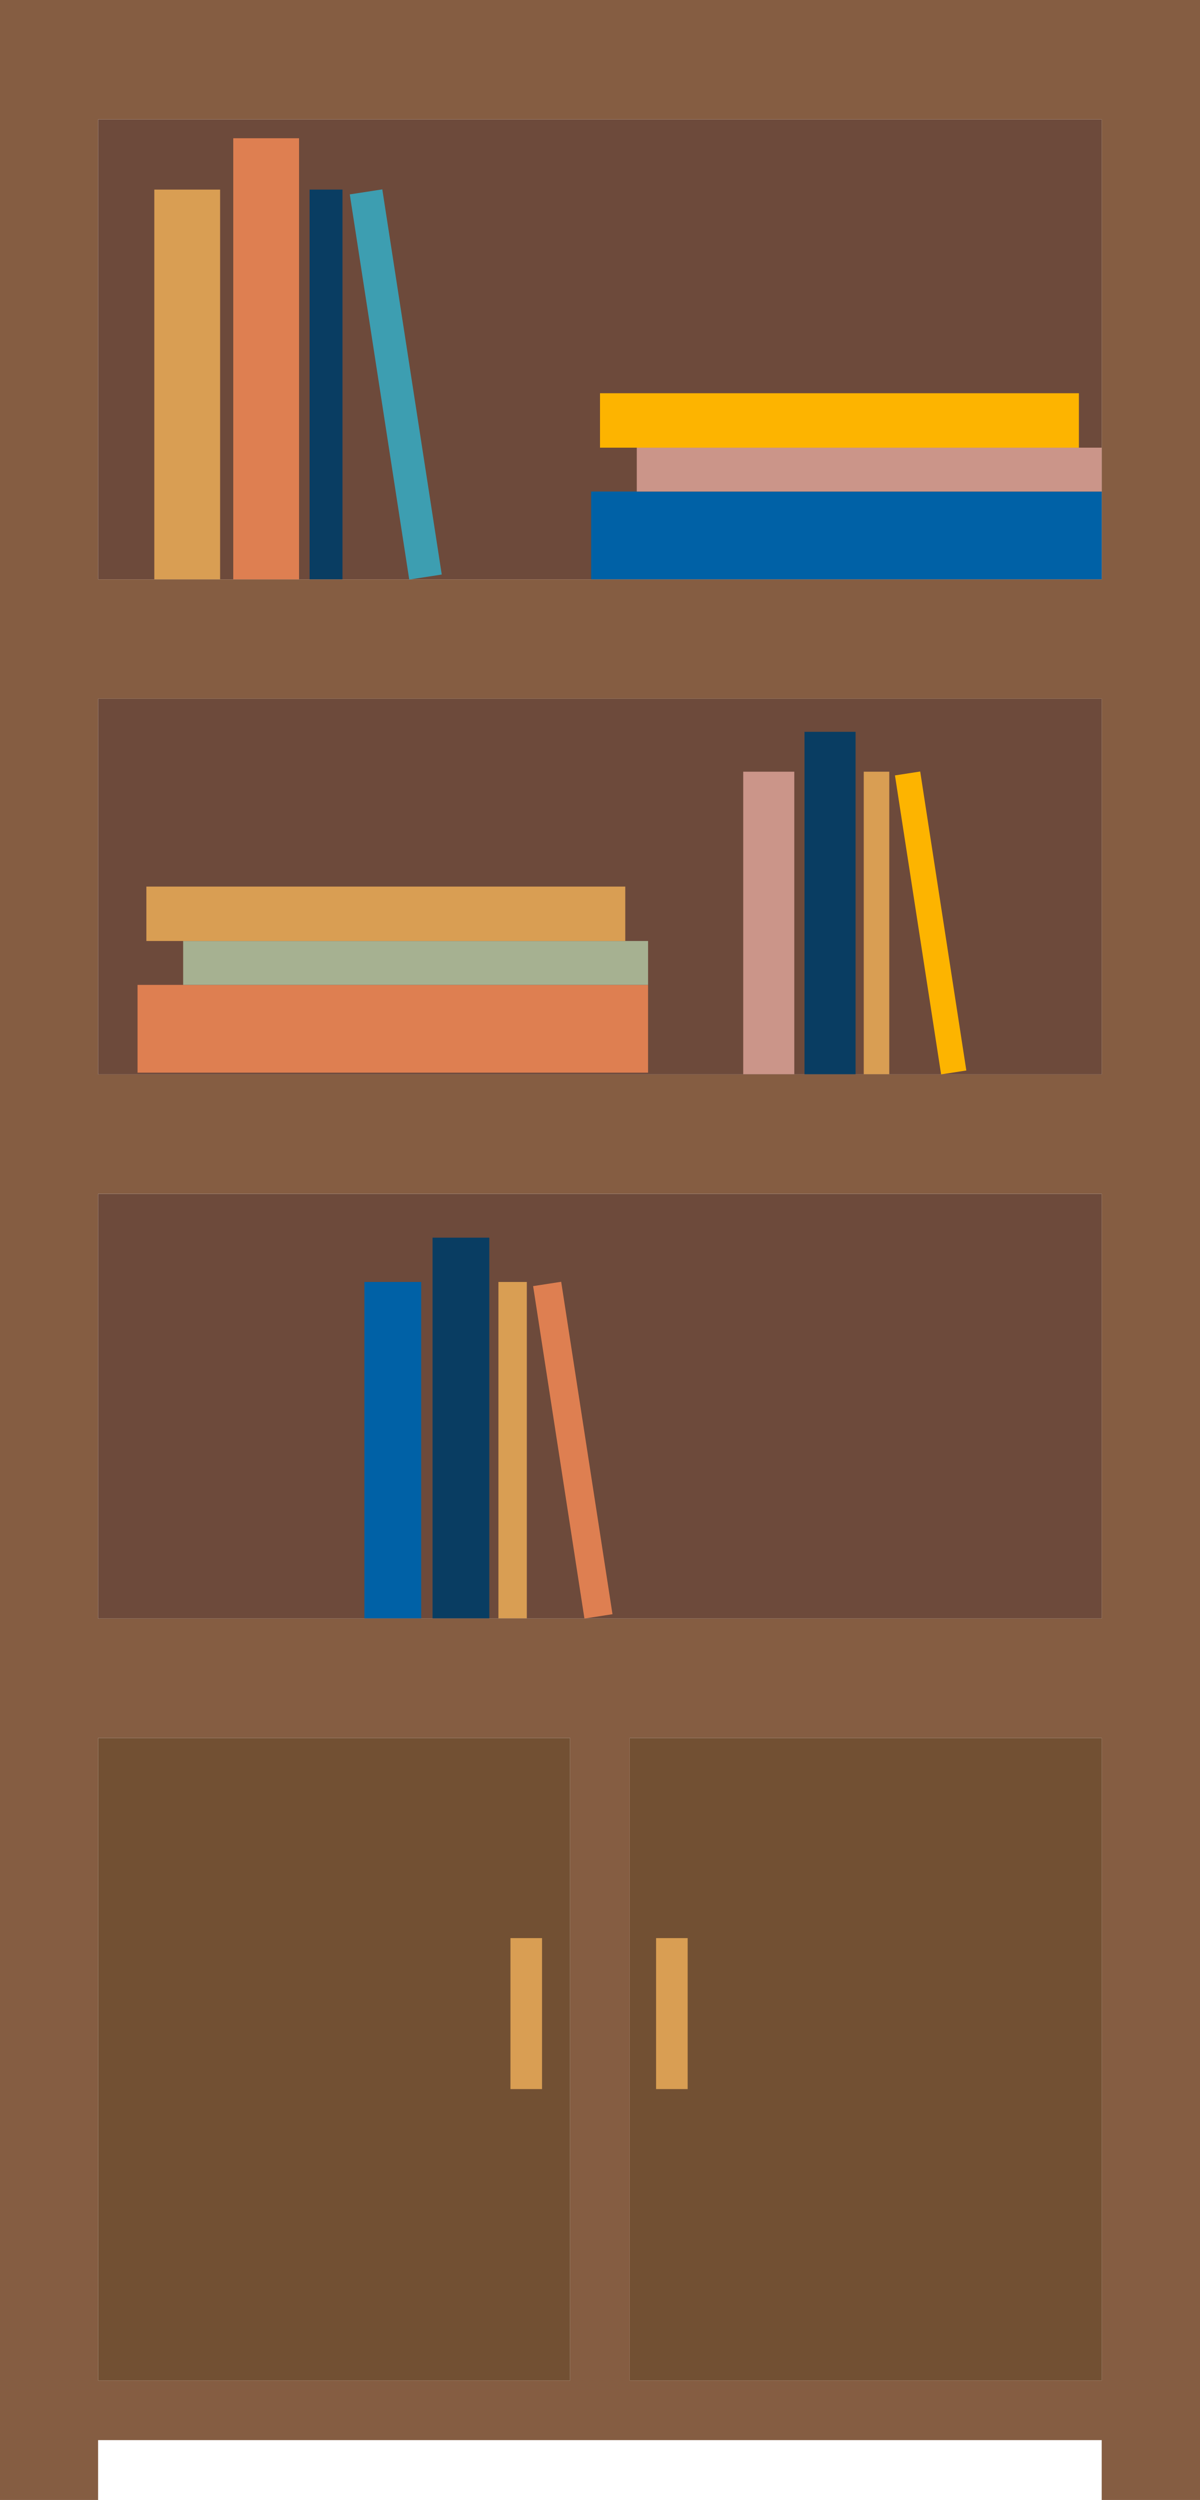 <?xml version="1.0" encoding="UTF-8"?><svg xmlns="http://www.w3.org/2000/svg" xmlns:xlink="http://www.w3.org/1999/xlink" height="3673.0" preserveAspectRatio="xMidYMid meet" version="1.0" viewBox="0.0 0.0 1764.2 3673.0" width="1764.2" zoomAndPan="magnify"><defs><clipPath id="a"><path d="M 1619 0 L 1764.23 0 L 1764.23 3673 L 1619 3673 Z M 1619 0"/></clipPath><clipPath id="b"><path d="M 0 0 L 1764.23 0 L 1764.23 176 L 0 176 Z M 0 0"/></clipPath><clipPath id="c"><path d="M 0 851 L 1764.23 851 L 1764.23 1027 L 0 1027 Z M 0 851"/></clipPath><clipPath id="d"><path d="M 0 1578 L 1764.23 1578 L 1764.23 1755 L 0 1755 Z M 0 1578"/></clipPath><clipPath id="e"><path d="M 0 2377 L 1764.23 2377 L 1764.23 2554 L 0 2554 Z M 0 2377"/></clipPath><clipPath id="f"><path d="M 0 3497 L 1764.23 3497 L 1764.23 3586 L 0 3586 Z M 0 3497"/></clipPath></defs><g><g><path d="M 144.234 0.008 L 144.234 3673 L 0 3673 L 0 0.008 L 144.234 0.008" fill="#855d42"/></g><g clip-path="url(#a)"><path d="M 1764.227 0.008 L 1764.227 3673 L 1619.676 3673 L 1619.676 0.008 L 1764.227 0.008" fill="#855d42"/></g><g clip-path="url(#b)"><path d="M 1764.227 0.008 L 1764.227 175.5 L 0 175.5 L 0 0.008 L 1764.227 0.008" fill="#855d42"/></g><g><path d="M 1619.68 175.492 L 1619.68 851.156 L 144.234 851.156 L 144.234 175.492 L 1619.68 175.492" fill="#6d4a3b"/></g><g clip-path="url(#c)"><path d="M 1764.238 851.16 L 1764.238 1026.652 L 0 1026.652 L 0 851.16 L 1764.238 851.16" fill="#855d42"/></g><g><path d="M 1619.684 1026.645 L 1619.684 1578.516 L 144.234 1578.516 L 144.234 1026.645 L 1619.684 1026.645" fill="#6d4a3b"/></g><g clip-path="url(#d)"><path d="M 1764.238 1578.516 L 1764.238 1754.004 L 0 1754.004 L 0 1578.516 L 1764.238 1578.516" fill="#855d42"/></g><g><path d="M 1619.668 1754.016 L 1619.668 2377.992 L 144.234 2377.992 L 144.234 1754.016 L 1619.668 1754.016" fill="#6d4a3b"/></g><g clip-path="url(#e)"><path d="M 1764.23 2377.992 L 1764.23 2553.492 L 0 2553.492 L 0 2377.992 L 1764.23 2377.992" fill="#855d42"/></g><g clip-path="url(#f)"><path d="M 1764.23 3497.5 L 1764.23 3585.09 L 0 3585.09 L 0 3497.5 L 1764.23 3497.5" fill="#855d42"/></g><g><path d="M 838.16 2553.488 L 838.16 3497.5 L 144.234 3497.5 L 144.234 2553.488 L 838.16 2553.488" fill="#725033"/></g><g><path d="M 1619.68 2553.488 L 1619.68 3497.5 L 925.758 3497.5 L 925.758 2553.488 L 1619.68 2553.488" fill="#725033"/></g><g><path d="M 925.758 2541.73 L 925.758 3507.102 L 838.16 3507.102 L 838.16 2541.73 L 925.758 2541.73" fill="#855d42"/></g><g><path d="M 796.895 3069.34 L 750.465 3069.34 L 750.465 2847.52 L 796.895 2847.52 L 796.895 3069.34" fill="#d99e53"/></g><g><path d="M 1010.969 3069.34 L 964.547 3069.34 L 964.547 2847.52 L 1010.969 2847.52 L 1010.969 3069.34" fill="#d99e53"/></g><g><path d="M 323.594 851.156 L 226.871 851.156 L 226.871 278.559 L 323.594 278.559 L 323.594 851.156" fill="#d99e53"/></g><g><path d="M 439.664 851.16 L 342.938 851.16 L 342.938 203.121 L 439.664 203.121 L 439.664 851.16" fill="#de7f51"/></g><g><path d="M 503.5 851.156 L 455.137 851.156 L 455.137 278.559 L 503.5 278.559 L 503.5 851.156" fill="#093d62"/></g><g><path d="M 649.441 844.117 L 601.645 851.512 L 514.25 285.605 L 562.043 278.23 L 649.441 844.117" fill="#3d9eb1"/></g><g><path d="M 1167.742 1578.258 L 1092.66 1578.258 L 1092.66 1133.785 L 1167.742 1133.785 L 1167.742 1578.258" fill="#cb9589"/></g><g><path d="M 1257.84 1578.266 L 1182.758 1578.266 L 1182.758 1075.219 L 1257.84 1075.219 L 1257.84 1578.266" fill="#093d62"/></g><g><path d="M 1307.391 1578.258 L 1269.852 1578.258 L 1269.852 1133.785 L 1307.391 1133.785 L 1307.391 1578.258" fill="#d99e53"/></g><g><path d="M 1420.672 1572.793 L 1383.582 1578.508 L 1315.734 1139.242 L 1352.844 1133.523 L 1420.672 1572.793" fill="#fdb400"/></g><g><path d="M 619.234 2377.691 L 535.754 2377.691 L 535.754 1883.504 L 619.234 1883.504 L 619.234 2377.691" fill="#0061a6"/></g><g><path d="M 719.406 2377.695 L 635.93 2377.695 L 635.93 1818.387 L 719.406 1818.387 L 719.406 2377.695" fill="#093d62"/></g><g><path d="M 774.504 2377.691 L 732.766 2377.691 L 732.766 1883.504 L 774.504 1883.504 L 774.504 2377.691" fill="#d99e53"/></g><g><path d="M 900.457 2371.625 L 859.207 2377.996 L 783.777 1889.598 L 825.027 1883.227 L 900.457 2371.625" fill="#de7f51"/></g><g><path d="M 1619.684 851.16 L 869.113 851.16 L 869.113 722.195 L 1619.684 722.195 L 1619.684 851.16" fill="#0061a6"/></g><g><path d="M 1619.68 722.199 L 936.176 722.199 L 936.176 657.711 L 1619.68 657.711 L 1619.68 722.199" fill="#cb9589"/></g><g><path d="M 1586.148 657.723 L 882.113 657.723 L 882.113 577.762 L 1586.148 577.762 L 1586.148 657.723" fill="#fdb400"/></g><g><path d="M 952.781 1575.98 L 202.207 1575.98 L 202.207 1447.023 L 952.781 1447.023 L 952.781 1575.98" fill="#de7f51"/></g><g><path d="M 952.777 1447.023 L 269.27 1447.023 L 269.27 1382.539 L 952.777 1382.539 L 952.777 1447.023" fill="#a6b191"/></g><g><path d="M 919.246 1382.543 L 215.207 1382.543 L 215.207 1302.59 L 919.246 1302.59 L 919.246 1382.543" fill="#d99e53"/></g></g></svg>